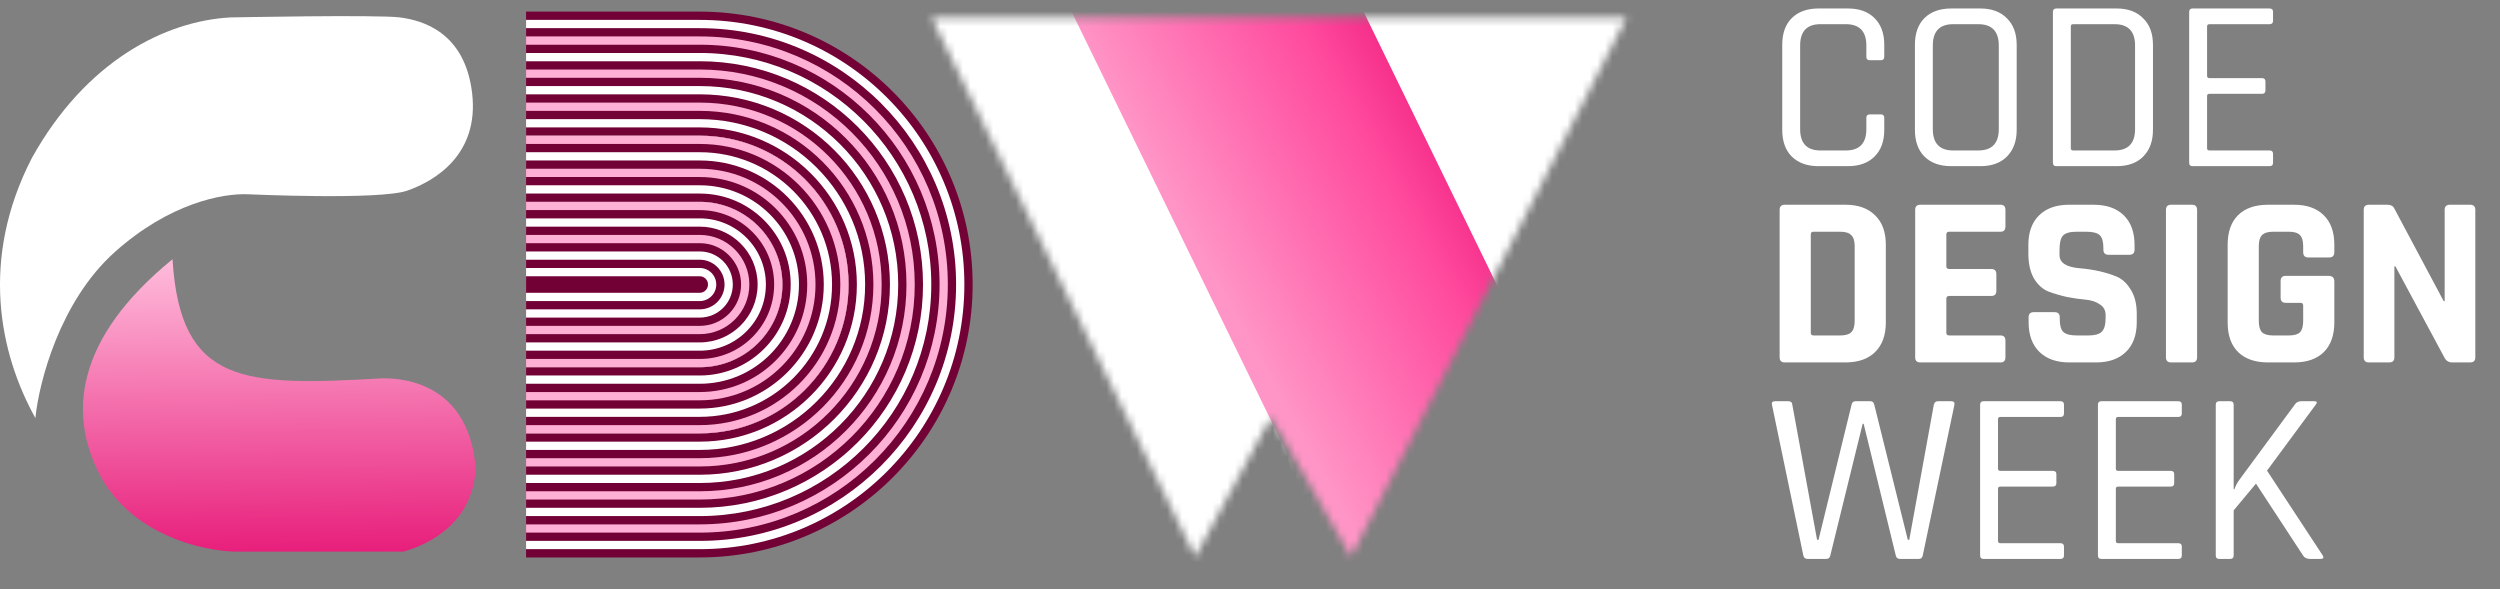 <svg width="331" height="78" viewBox="0 0 331 78" fill="none" xmlns="http://www.w3.org/2000/svg">
<rect x="0" y="0" width="331" height="78" fill="#808080" stroke="none"/>
<path d="M244.67 22H240.774C239.281 22 238.101 21.578 237.235 20.734C236.391 19.89 235.969 18.71 235.969 17.195V5.928C235.969 4.413 236.391 3.233 237.235 2.389C238.101 1.545 239.281 1.123 240.774 1.123H244.67C246.164 1.123 247.333 1.545 248.177 2.389C249.043 3.233 249.476 4.413 249.476 5.928V7.519C249.476 7.822 249.324 7.974 249.021 7.974H247.56C247.257 7.974 247.105 7.822 247.105 7.519V6.026C247.105 4.142 246.196 3.201 244.378 3.201H241.034C239.237 3.201 238.339 4.142 238.339 6.026V17.097C238.339 18.98 239.237 19.922 241.034 19.922H244.378C246.196 19.922 247.105 18.98 247.105 17.097V15.604C247.105 15.301 247.257 15.149 247.56 15.149H249.021C249.324 15.149 249.476 15.301 249.476 15.604V17.195C249.476 18.71 249.043 19.89 248.177 20.734C247.333 21.578 246.164 22 244.67 22ZM258.6 19.922H261.912C263.73 19.922 264.639 18.98 264.639 17.097V6.026C264.639 4.142 263.73 3.201 261.912 3.201H258.6C256.803 3.201 255.905 4.142 255.905 6.026V17.097C255.905 18.98 256.803 19.922 258.6 19.922ZM262.204 22H258.34C256.846 22 255.667 21.578 254.801 20.734C253.957 19.89 253.535 18.71 253.535 17.195V5.928C253.535 4.413 253.957 3.233 254.801 2.389C255.667 1.545 256.846 1.123 258.34 1.123H262.204C263.697 1.123 264.866 1.556 265.71 2.422C266.576 3.266 267.009 4.435 267.009 5.928V17.195C267.009 18.688 266.576 19.868 265.71 20.734C264.866 21.578 263.697 22 262.204 22ZM274.501 19.922H279.955C281.774 19.922 282.683 18.98 282.683 17.097V6.026C282.683 4.142 281.774 3.201 279.955 3.201H274.501C274.284 3.201 274.176 3.298 274.176 3.493V19.63C274.176 19.825 274.284 19.922 274.501 19.922ZM271.806 21.545V1.577C271.806 1.274 271.957 1.123 272.26 1.123H280.248C281.741 1.123 282.91 1.556 283.754 2.422C284.62 3.266 285.053 4.435 285.053 5.928V17.195C285.053 18.688 284.62 19.868 283.754 20.734C282.91 21.578 281.741 22 280.248 22H272.26C271.957 22 271.806 21.849 271.806 21.545ZM300.497 22H290.302C289.999 22 289.847 21.849 289.847 21.545V1.577C289.847 1.274 289.999 1.123 290.302 1.123H300.497C300.8 1.123 300.951 1.274 300.951 1.577V2.746C300.951 3.049 300.8 3.201 300.497 3.201H292.542C292.326 3.201 292.217 3.298 292.217 3.493V10.052C292.217 10.246 292.326 10.344 292.542 10.344H299.49C299.793 10.344 299.945 10.495 299.945 10.798V11.967C299.945 12.27 299.793 12.422 299.49 12.422H292.542C292.326 12.422 292.217 12.519 292.217 12.714V19.63C292.217 19.825 292.326 19.922 292.542 19.922H300.497C300.8 19.922 300.951 20.073 300.951 20.377V21.545C300.951 21.849 300.8 22 300.497 22ZM241.813 74H239.313C239.01 74 238.826 73.849 238.761 73.545L234.605 53.577C234.54 53.274 234.681 53.123 235.027 53.123H236.781C237.105 53.123 237.278 53.274 237.3 53.577L240.579 71.468H240.774L245.157 53.545C245.222 53.264 245.395 53.123 245.677 53.123H247.625C247.906 53.123 248.08 53.264 248.144 53.545L252.593 71.468H252.787L256.034 53.61C256.099 53.285 256.283 53.123 256.586 53.123H258.34C258.686 53.123 258.827 53.285 258.762 53.61L254.573 73.545C254.508 73.849 254.335 74 254.054 74H251.554C251.251 74 251.067 73.849 251.002 73.545L246.748 56.11H246.618L242.333 73.545C242.268 73.849 242.095 74 241.813 74ZM272.816 74H262.621C262.318 74 262.167 73.849 262.167 73.545V53.577C262.167 53.274 262.318 53.123 262.621 53.123H272.816C273.119 53.123 273.271 53.274 273.271 53.577V54.746C273.271 55.049 273.119 55.201 272.816 55.201H264.862C264.645 55.201 264.537 55.298 264.537 55.493V62.052C264.537 62.246 264.645 62.344 264.862 62.344H271.81C272.113 62.344 272.264 62.495 272.264 62.798V63.967C272.264 64.27 272.113 64.422 271.81 64.422H264.862C264.645 64.422 264.537 64.519 264.537 64.714V71.63C264.537 71.825 264.645 71.922 264.862 71.922H272.816C273.119 71.922 273.271 72.073 273.271 72.377V73.545C273.271 73.849 273.119 74 272.816 74ZM288.416 74H278.221C277.918 74 277.767 73.849 277.767 73.545V53.577C277.767 53.274 277.918 53.123 278.221 53.123H288.416C288.719 53.123 288.871 53.274 288.871 53.577V54.746C288.871 55.049 288.719 55.201 288.416 55.201H280.462C280.245 55.201 280.137 55.298 280.137 55.493V62.052C280.137 62.246 280.245 62.344 280.462 62.344H287.41C287.713 62.344 287.864 62.495 287.864 62.798V63.967C287.864 64.27 287.713 64.422 287.41 64.422H280.462C280.245 64.422 280.137 64.519 280.137 64.714V71.63C280.137 71.825 280.245 71.922 280.462 71.922H288.416C288.719 71.922 288.871 72.073 288.871 72.377V73.545C288.871 73.849 288.719 74 288.416 74ZM295.282 74H293.821C293.518 74 293.367 73.849 293.367 73.545V53.577C293.367 53.274 293.518 53.123 293.821 53.123H295.282C295.585 53.123 295.737 53.274 295.737 53.577V64.779H295.834C295.986 64.324 296.224 63.881 296.549 63.448L303.822 53.577C304.016 53.274 304.298 53.123 304.666 53.123H306.419C306.787 53.123 306.841 53.285 306.581 53.61L300.153 62.311L307.49 73.481C307.729 73.827 307.631 74 307.198 74H305.867C305.412 74 305.099 73.849 304.925 73.545L298.692 64.032L295.737 67.571V73.545C295.737 73.849 295.585 74 295.282 74Z" fill="white"/>
<path d="M240.105 44.414H243.644C244.336 44.414 244.823 44.273 245.105 43.992C245.408 43.689 245.559 43.191 245.559 42.498V32.595C245.559 31.903 245.408 31.416 245.105 31.134C244.823 30.831 244.336 30.68 243.644 30.68H240.105C239.867 30.68 239.748 30.799 239.748 31.037V44.057C239.748 44.295 239.867 44.414 240.105 44.414ZM235.624 47.303V27.79C235.624 27.335 235.851 27.108 236.306 27.108H244.326C246.014 27.108 247.324 27.574 248.254 28.504C249.207 29.413 249.683 30.712 249.683 32.401V42.693C249.683 44.381 249.207 45.691 248.254 46.622C247.324 47.531 246.014 47.985 244.326 47.985H236.306C235.851 47.985 235.624 47.758 235.624 47.303ZM264.869 47.985H254.252C253.798 47.985 253.57 47.758 253.57 47.303V27.79C253.57 27.335 253.798 27.108 254.252 27.108H264.869C265.302 27.108 265.519 27.335 265.519 27.79V29.998C265.519 30.453 265.302 30.68 264.869 30.68H258.084C257.824 30.68 257.694 30.799 257.694 31.037V35.258C257.694 35.496 257.824 35.615 258.084 35.615H263.636C264.09 35.615 264.317 35.842 264.317 36.297V38.505C264.317 38.959 264.09 39.186 263.636 39.186H258.084C257.824 39.186 257.694 39.306 257.694 39.544V44.057C257.694 44.295 257.824 44.414 258.084 44.414H264.869C265.302 44.414 265.519 44.641 265.519 45.096V47.303C265.519 47.758 265.302 47.985 264.869 47.985ZM268.588 42.66V42.011C268.588 41.557 268.815 41.329 269.269 41.329H272.029C272.484 41.329 272.711 41.557 272.711 42.011V42.271C272.711 43.093 272.873 43.656 273.198 43.959C273.523 44.262 274.118 44.414 274.984 44.414H276.51C277.354 44.414 277.938 44.252 278.263 43.927C278.609 43.602 278.783 42.996 278.783 42.109V41.719C278.783 41.091 278.523 40.615 278.003 40.29C277.506 39.944 276.878 39.738 276.12 39.673C275.363 39.608 274.54 39.489 273.653 39.316C272.787 39.121 271.975 38.883 271.218 38.602C270.46 38.299 269.821 37.725 269.302 36.881C268.804 36.015 268.555 34.911 268.555 33.569V32.433C268.555 30.745 269.031 29.435 269.984 28.504C270.936 27.574 272.256 27.108 273.945 27.108H277.192C278.902 27.108 280.233 27.574 281.185 28.504C282.138 29.435 282.614 30.745 282.614 32.433V33.05C282.614 33.505 282.387 33.732 281.932 33.732H279.172C278.718 33.732 278.49 33.505 278.49 33.05V32.855C278.49 32.011 278.328 31.437 278.003 31.134C277.679 30.831 277.083 30.68 276.218 30.68H274.951C274.064 30.68 273.458 30.853 273.133 31.199C272.83 31.524 272.679 32.173 272.679 33.147V33.764C272.679 34.782 273.566 35.366 275.341 35.517C277.181 35.669 278.815 36.037 280.244 36.621C281.001 36.946 281.629 37.531 282.127 38.375C282.646 39.197 282.906 40.258 282.906 41.557V42.66C282.906 44.349 282.43 45.658 281.478 46.589C280.525 47.52 279.205 47.985 277.516 47.985H273.977C272.289 47.985 270.969 47.52 270.016 46.589C269.064 45.658 268.588 44.349 268.588 42.66ZM290.895 27.79V47.303C290.895 47.758 290.668 47.985 290.214 47.985H287.454C286.999 47.985 286.772 47.758 286.772 47.303V27.79C286.772 27.335 286.999 27.108 287.454 27.108H290.214C290.668 27.108 290.895 27.335 290.895 27.79ZM303.74 47.985H300.298C298.588 47.985 297.268 47.531 296.337 46.622C295.406 45.713 294.941 44.403 294.941 42.693V32.401C294.941 30.691 295.406 29.381 296.337 28.472C297.268 27.563 298.588 27.108 300.298 27.108H303.74C305.428 27.108 306.738 27.574 307.669 28.504C308.599 29.413 309.065 30.712 309.065 32.401V33.375C309.065 33.851 308.837 34.089 308.383 34.089H305.623C305.168 34.089 304.941 33.851 304.941 33.375V32.595C304.941 31.903 304.8 31.416 304.519 31.134C304.238 30.831 303.751 30.68 303.058 30.68H300.948C300.277 30.68 299.79 30.831 299.487 31.134C299.205 31.416 299.064 31.903 299.064 32.595V42.498C299.064 43.191 299.205 43.689 299.487 43.992C299.79 44.273 300.277 44.414 300.948 44.414H303.058C303.751 44.414 304.238 44.273 304.519 43.992C304.8 43.689 304.941 43.191 304.941 42.498V40.453C304.941 40.215 304.822 40.096 304.584 40.096H302.636C302.181 40.096 301.954 39.868 301.954 39.414V37.206C301.954 36.751 302.181 36.524 302.636 36.524H308.318C308.816 36.524 309.065 36.773 309.065 37.271V42.693C309.065 44.381 308.599 45.691 307.669 46.622C306.738 47.531 305.428 47.985 303.74 47.985ZM316.335 47.985H313.64C313.186 47.985 312.958 47.758 312.958 47.303V27.79C312.958 27.335 313.186 27.108 313.64 27.108H316.075C316.53 27.108 316.833 27.26 316.984 27.563L323.543 39.868H323.673V27.79C323.673 27.335 323.9 27.108 324.355 27.108H327.05C327.504 27.108 327.731 27.335 327.731 27.79V47.303C327.731 47.758 327.504 47.985 327.05 47.985H324.679C324.203 47.985 323.857 47.769 323.64 47.336L317.147 35.258H317.017V47.303C317.017 47.758 316.79 47.985 316.335 47.985Z" fill="white"/>
<path d="M30.491 2.307C30.491 2.307 50.013 1.922 52.952 2.307C55.891 2.691 61.554 4.218 62.51 12.342C63.465 20.466 57.572 23.971 53.908 25.245C50.244 26.52 32.88 25.723 32.88 25.723C29.535 25.564 22.462 26.87 15.198 33.37C7.935 39.869 5.163 50.574 4.685 55.352C-0.094 46.75 -2.675 34.325 4.207 20.944C11.375 8.041 21.889 2.784 30.491 2.307Z" fill="white"/>
<path d="M30.853 73.033H53.426C55.372 72.459 62.506 70.166 62.984 62.042C62.029 49.617 51.515 50.094 50.559 50.094C32.328 51.123 23.863 51.021 22.841 34.324C9.938 44.838 8.983 54.873 13.284 62.998C16.689 69.431 24.288 72.689 30.853 73.033Z" fill="url(#paint0_linear_153_3)"/>
<path d="M69.65 1.539H92.644C112.599 1.539 128.777 17.716 128.777 37.672C128.777 57.627 112.599 73.805 92.644 73.805H69.65V1.539Z" fill="#720135"/>
<path d="M69.65 2.634H92.644C111.995 2.634 127.682 18.321 127.682 37.672C127.682 57.022 111.995 72.709 92.644 72.709H69.65V2.634Z" fill="white"/>
<path d="M69.65 3.729H92.644C111.39 3.729 126.587 18.925 126.587 37.671C126.587 56.417 111.39 71.614 92.644 71.614H69.65V3.729Z" fill="#720135"/>
<path d="M69.65 4.823H92.644C110.785 4.823 125.492 19.53 125.492 37.671C125.492 55.812 110.785 70.519 92.644 70.519H69.65V4.823Z" fill="#FFB0D5"/>
<path d="M69.65 5.92H92.644C110.181 5.92 124.397 20.136 124.397 37.673C124.397 55.21 110.181 69.426 92.644 69.426H69.65V5.92Z" fill="#720135"/>
<path d="M69.65 7.014H92.644C109.576 7.014 123.302 20.74 123.302 37.672C123.302 54.604 109.576 68.33 92.644 68.33H69.65V7.014Z" fill="white"/>
<path d="M69.65 8.108H92.644C108.971 8.108 122.207 21.344 122.207 37.672C122.207 53.999 108.971 67.235 92.644 67.235H69.65V8.108Z" fill="#720135"/>
<path d="M69.65 9.204H92.644C108.366 9.204 121.112 21.95 121.112 37.672C121.112 53.395 108.366 66.141 92.644 66.141H69.65V9.204Z" fill="#FFB0D5"/>
<path d="M69.65 10.299H92.644C107.762 10.299 120.017 22.554 120.017 37.672C120.017 52.79 107.762 65.045 92.644 65.045H69.65V10.299Z" fill="#720135"/>
<path d="M69.65 11.395H92.644C107.157 11.395 118.922 23.16 118.922 37.673C118.922 52.186 107.157 63.951 92.644 63.951H69.65V11.395Z" fill="white"/>
<path d="M69.65 12.489H92.644C106.552 12.489 117.827 23.764 117.827 37.673C117.827 51.581 106.552 62.856 92.644 62.856H69.65V12.489Z" fill="#720135"/>
<path d="M69.65 13.584H92.644C105.948 13.584 116.732 24.369 116.732 37.672C116.732 50.976 105.948 61.761 92.644 61.761H69.65V13.584Z" fill="#FFB0D5"/>
<path d="M69.65 14.679H92.644C105.343 14.679 115.637 24.973 115.637 37.672C115.637 50.371 105.343 60.666 92.644 60.666H69.65V14.679Z" fill="#720135"/>
<path d="M69.65 15.773H92.644C104.738 15.773 114.543 25.578 114.543 37.672C114.543 49.766 104.738 59.571 92.644 59.571H69.65V15.773Z" fill="white"/>
<path d="M69.65 16.868H92.644C104.133 16.868 113.448 26.182 113.448 37.672C113.448 49.161 104.133 58.475 92.644 58.475H69.65V16.868Z" fill="#720135"/>
<path d="M69.65 17.963H92.644C103.529 17.963 112.353 26.787 112.353 37.672C112.353 48.556 103.529 57.38 92.644 57.38H69.65V17.963Z" fill="white"/>
<path d="M69.65 17.963H92.644C103.529 17.963 112.353 26.787 112.353 37.672C112.353 48.556 103.529 57.38 92.644 57.38H69.65V17.963Z" fill="#720135"/>
<path d="M69.65 17.963H92.644C103.529 17.963 112.353 26.787 112.353 37.672C112.353 48.556 103.529 57.38 92.644 57.38H69.65V17.963Z" fill="#FFB0D5"/>
<path d="M69.65 19.059H92.644C102.924 19.059 111.258 27.392 111.258 37.672C111.258 47.953 102.924 56.286 92.644 56.286H69.65V19.059Z" fill="#720135"/>
<path d="M69.65 20.153H92.644C102.319 20.153 110.163 27.997 110.163 37.672C110.163 47.348 102.319 55.191 92.644 55.191H69.65V20.153Z" fill="white"/>
<path d="M69.65 21.248H92.644C101.715 21.248 109.068 28.601 109.068 37.672C109.068 46.743 101.715 54.096 92.644 54.096H69.65V21.248Z" fill="#720135"/>
<path d="M69.65 22.343H92.644C101.11 22.343 107.973 29.206 107.973 37.672C107.973 46.138 101.11 53.001 92.644 53.001H69.65V22.343Z" fill="#FFB0D5"/>
<path d="M69.65 23.438H92.644C100.505 23.438 106.878 29.81 106.878 37.672C106.878 45.533 100.505 51.906 92.644 51.906H69.65V23.438Z" fill="#720135"/>
<path d="M69.65 24.532H92.644C99.9 24.532 105.783 30.415 105.783 37.671C105.783 44.928 99.9 50.81 92.644 50.81H69.65V24.532Z" fill="white"/>
<path d="M69.65 25.627H92.644C99.296 25.627 104.688 31.019 104.688 37.671C104.688 44.323 99.296 49.715 92.644 49.715H69.65V25.627Z" fill="#720135"/>
<path d="M69.65 26.723H92.644C98.691 26.723 103.593 31.625 103.593 37.672C103.593 43.719 98.691 48.621 92.644 48.621H69.65V26.723Z" fill="white"/>
<path d="M69.65 26.723H92.644C98.691 26.723 103.593 31.625 103.593 37.672C103.593 43.719 98.691 48.621 92.644 48.621H69.65V26.723Z" fill="#720135"/>
<path d="M69.65 26.723H92.644C98.691 26.723 103.593 31.625 103.593 37.672C103.593 43.719 98.691 48.621 92.644 48.621H69.65V26.723Z" fill="#FFB0D5"/>
<path d="M69.65 27.817H92.644C98.086 27.817 102.498 32.229 102.498 37.672C102.498 43.114 98.086 47.526 92.644 47.526H69.65V27.817Z" fill="#720135"/>
<path d="M69.65 28.912H92.644C97.482 28.912 101.403 32.834 101.403 37.672C101.403 42.509 97.482 46.431 92.644 46.431H69.65V28.912Z" fill="white"/>
<path d="M69.65 30.007H92.644C96.877 30.007 100.308 33.438 100.308 37.671C100.308 41.904 96.877 45.336 92.644 45.336H69.65V30.007Z" fill="#720135"/>
<path d="M69.65 31.102H92.644C96.272 31.102 99.213 34.043 99.213 37.671C99.213 41.299 96.272 44.241 92.644 44.241H69.65V31.102Z" fill="#FFB0D5"/>
<path d="M69.65 32.196H92.644C95.668 32.196 98.119 34.647 98.119 37.671C98.119 40.694 95.668 43.146 92.644 43.146H69.65V32.196Z" fill="#720135"/>
<path d="M69.65 33.291H92.644C95.063 33.291 97.024 35.252 97.024 37.671C97.024 40.09 95.063 42.05 92.644 42.05H69.65V33.291Z" fill="white"/>
<path d="M69.65 34.387H92.644C94.458 34.387 95.929 35.857 95.929 37.672C95.929 39.486 94.458 40.956 92.644 40.956H69.65V34.387Z" fill="#720135"/>
<path d="M69.65 35.481H92.644C93.853 35.481 94.834 36.462 94.834 37.671C94.834 38.881 93.853 39.861 92.644 39.861H69.65V35.481Z" fill="white"/>
<path d="M69.65 36.576H92.644C93.249 36.576 93.739 37.066 93.739 37.671C93.739 38.276 93.249 38.766 92.644 38.766H69.65V36.576Z" fill="#720135"/>
<mask id="mask0_153_3" style="mask-type:alpha" maskUnits="userSpaceOnUse" x="123" y="2" width="93" height="72">
<path d="M158.238 73.723L123.322 2.305H215.372L178.87 73.723L168.289 55.207L158.238 73.723Z" fill="#D9D9D9"/>
</mask>
<g mask="url(#mask0_153_3)">
<rect x="119.24" y="-1.776" width="107.127" height="80.6" fill="white"/>
<rect x="138.357" y="-5.675" width="34.745" height="105.087" transform="rotate(-26.001 138.357 -5.675)" fill="url(#paint1_linear_153_3)"/>
</g>
<defs>
<linearGradient id="paint0_linear_153_3" x1="37.325" y1="80.721" x2="36.983" y2="34.324" gradientUnits="userSpaceOnUse">
<stop stop-color="#E30069"/>
<stop offset="1" stop-color="#FFBCDB"/>
</linearGradient>
<linearGradient id="paint1_linear_153_3" x1="139.411" y1="38.789" x2="187.693" y2="36.25" gradientUnits="userSpaceOnUse">
<stop stop-color="#FF95C6"/>
<stop offset="0.562" stop-color="#FF499D"/>
<stop offset="1" stop-color="#E30069"/>
</linearGradient>
</defs>
</svg>
